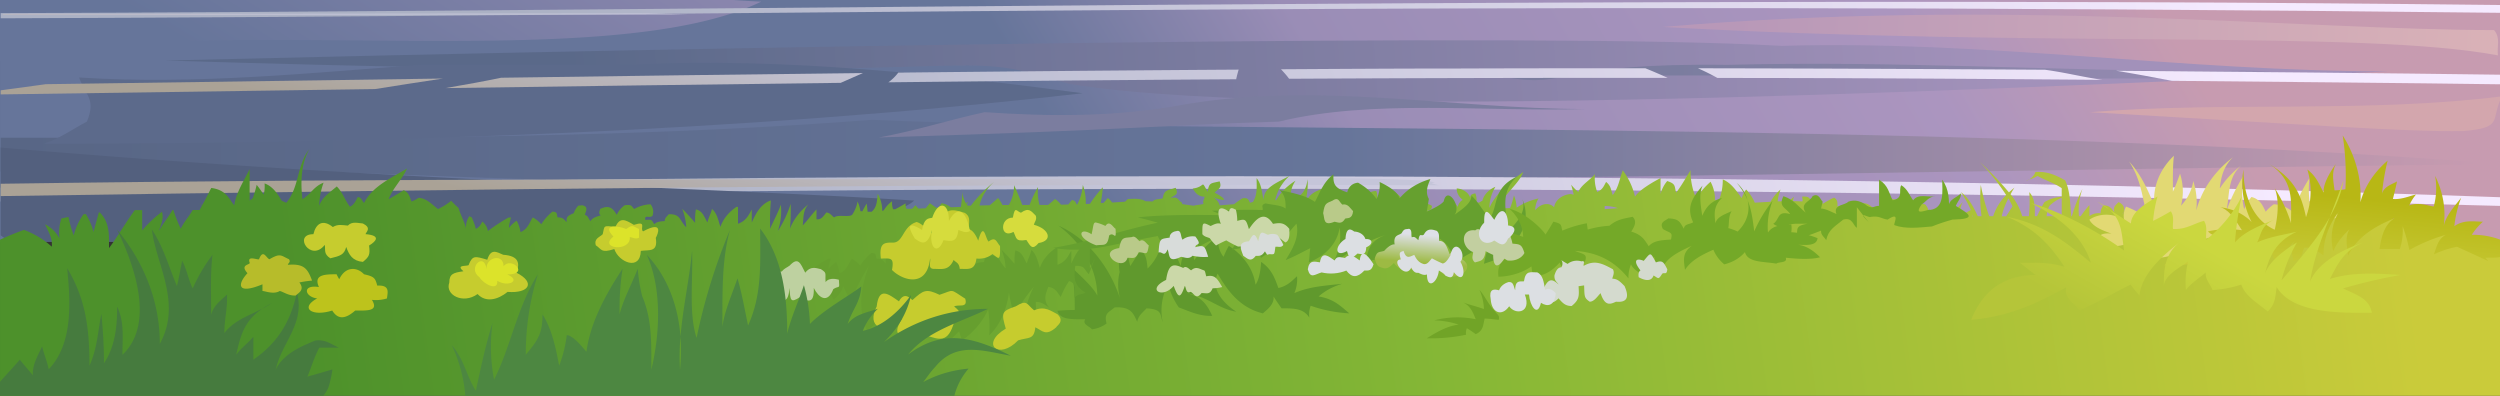 <svg xmlns="http://www.w3.org/2000/svg" width="1440" height="228" fill="none"><rect width="100%" height="100%" fill="#333333" stroke="none"/><g clip-path="url(#a)"><path fill="url(#b)" d="M893.481-5.266c-121.692 1.523-183.371-4.132-457.05-.517-73.24 0-145.423.388-218.054 3.77-55.658 0-109.939-1.188-165.277-1.885A495.254 495.254 0 0 1 .004-7.513v146.668H1441.1V-6.377c-78.27-2.97-154.39-1.91-231.12.594-73.21-10.922-150.36 4.777-224.942 0-24.306-3.95-66.258 5.681-91.557.517Z"/><path fill="url(#c)" d="M502.239 69.023c-117.265 8.986-234.466 10.329-353.014 10.329H.375v19.366c108.639-6.688 187.682 2.272 358.529 5.836 371.966 3.047 826.916-7.747 1084.476-9.942-334.07-26.105-757.531-17.481-941.141-25.59Z"/><path fill="url(#d)" d="M95.227 34.86c330.856-8.004 791.644-16.448 930.943-8.443 118.64-3.409 230.87 14.692 349.51 14.692-154.1 6.637-612.872 30.987-759.478 7.282-79.555-23.962-8.69 2.273-520.975-13.53Z"/><path fill="#5C6A8B" d="M45.524 44.621c66.537 4.338 134.036-2.71 196.468-7.281h121.851c85.648-4.88 185.598 6.403 259.734 16.37-196.724 22.543-408.873 29.076-598.35 29.076 9.363-3.047 16.994-8.702 24.819-12.73 5.323-12.911-.481-14.641-4.522-25.435Z"/><path fill="url(#e)" d="M.375-7.513v43.019C116.871 5.759 347.906 44.724 438.46.956c-13.756-.568-45.95-3.176-86.802-6.403-44.252.413-88.342 1.368-132.593 3.46-55.731 0-110.083-1.188-165.493-1.885A496.512 496.512 0 0 1 .375-7.513Z"/><path fill="url(#f)" d="M868.496 44.647c34.824 6.171 28.699-8.65 126.468-7.282 96.426-2.582 190.886 3.641 286.796 3.641 12.83-1.6 31.52 1.085 40.63 1.833-101.97 6.353-292.09-2.401-453.894 1.808Z"/><path fill="url(#g)" d="M1132.5 1.06C676.486.93 346.687 6.56.375 7.567v2.97C421.016 9.322 816.806.206 1443.34 7.411V2.919c-74.82-.86-146.56-1.412-215.22-1.653-32.48-.12-64.35-.189-95.62-.206Z"/><path fill="url(#h)" d="M.375 108.039v8.057c456.138-7.618 857.412-12.73 1442.965 2.582v-4.958C958.634 96.29 463.985 100.474.375 108.039Z"/><path fill="url(#i)" d="M.375 84.981v50.559a46.005 46.005 0 0 0 5.451 3.615h359.556c64.837-4.183 147.856-10.483 161.131-23.627-111.653-7.23-292.634-10.69-526.138-30.547Z"/><path fill="url(#j)" d="M957.832 15.52c198.298-16.887 370.238 1.808 478.748 1.808 3.94 4.544 1.5 9.709 2.24 14.563-78.27-14.77-264.19-4.235-480.988-16.371Z"/><path fill="#D3A6AD" d="M1441.1 55.518c-78.53 9.735-159.47 2.84-237.13 9.09 127.27 7.359 181.17 11.335 214.52 10.922 24.02-2.04 15.68-6.094 22.61-20.012Z"/><path fill="#7B7D9F" d="M567.172 64.608c37.742 2.582 73.752 2.71 110.66-3.641C756.361 46.3 836.719 62.8 912.683 62.8c-58.905 1.704-121.851-5.862-176.138 7.256-74.778 2.246-76.574 4.493-230.33 9.115 21.195-3.822 38.8-9.683 60.925-14.564h.032Z"/><path fill="url(#k)" d="M373.912 7.722c-126.276.155-248.319.284-372.318.31v.516c131.246-.026 260.728-.207 394.892-.207l-22.574-.62Z"/><path fill="url(#l)" d="M912.715 39.328c-24.028 0-47.768.043-71.218.129-33.798 0-70.834.232-103.638.439 1.443 1.575 3.207 3.46 4.65 5.474a35148.21 35148.21 0 0 1 218.048-.517 288.804 288.804 0 0 0-12.826-5.525h-35.016Z"/><path fill="url(#m)" d="M978.035 39.328a135.232 135.232 0 0 1 11.191 5.577c73.114 0 141.954.44 221.574 1.085-13.18-2.014-19.62-3.925-32.83-5.81-69.16-.465-135.8-.75-199.935-.852Z"/><path fill="url(#n)" d="M713.457 40.102c-66.857.44-131.983 1.033-196.051 1.73-1.55 2.069-3.462 3.947-5.676 5.578a43206.48 43206.48 0 0 1 200.316-1.756c.353-1.859.898-3.744 1.411-5.552Z"/><path fill="url(#o)" d="M1218.88 40.748c10.68 1.73 21.33 3.718 32.07 5.81 54.09.542 134.68 1.214 192.39 2.04v-5.526c-69.16-.981-160.33-1.73-224.46-2.324Z"/><path fill="url(#p)" d="M497.077 42.065c-70.257.8-139.519 1.73-208.429 2.711-9.876 2.066-21.003 4.08-32.066 5.965 75.355-1.084 151.031-2.117 227.668-3.021 4.233-1.91 8.562-3.77 12.827-5.655Z"/><path fill="url(#q)" d="M255.107 45.24c-75.58 1.085-151.576 2.196-228.726 3.254-8.915 1.162-17.22 2.35-26.006 3.538v2.35c72.982-1.007 144.297-2.04 215.644-3.073 13.05-2.092 26.23-4.132 39.088-6.068Z"/><path fill="url(#r)" d="M671.483 103.082c-226.193.361-446.967-.516-671.108 2.763v7.101c278.397-4.08 536.528-7.333 828.392-6.223-10.389-2.582 3.88-.284-6.413-2.582-52.396-2.841-104.696-1.343-150.871-1.059Z"/><path fill="url(#s)" d="M178.243 85.807c-7.456 9.528-5.568 21.535-13.312 30.986l-2.656-1.136c-2.272-4.028-5.472-8.547-9.888-9.993.2 2.169.028 4.35-.512 6.481a57.797 57.797 0 0 0-4.031-5.681 61.482 61.482 0 0 1-2.272 7.747c-.576.465-1.184.904-1.792 1.317V97.427c-3.2 6.636-7.776 13.479-8.864 20.864-3.2-4.132-4.8-8.883-13.216-10.045-1.76 3.28-3.2 6.481-5.28 9.993a45.73 45.73 0 0 0-2.56-1.342 19.57 19.57 0 0 1 2.496 1.471c-.48.878-.864 1.653-1.408 2.583h-3.968c-1.984 3.615-4.64 6.274-6.88 10.767a94.362 94.362 0 0 1-4.256-10.767h-.48c-2.368 4.105-5.664 8.056-7.936 12.291 1.248-3.667 3.008-7.205 1.888-11.259-4.311 3.221-8.145 6.835-11.424 10.768v-11.697h-4.256c-5.248 7.101-9.6 14.873-14.848 21.845 0-7.282.576-14.563-5.28-20.502H56.9c-.928 3.744-2.048 7.41-3.008 11.206-.944-3.579-2.438-7.049-4.448-10.328l-1.376.18c-2.657 3.77-4.547 7.858-5.6 12.111a72.827 72.827 0 0 1-3.04-10.587l-4.064.852a25.861 25.861 0 0 0-1.088 11.62c-1.635-3.373-4.518-6.258-8.256-8.263 1.504 3.976 4.352 7.54 3.808 12.911-4.462-4.073-9.906-7.368-16-9.684a154.78 154.78 0 0 0-13.824 5.681v90.17H1440v-86.451c-13.38-5.991-27.49-11.31-42.82-11.749-18.56 0-33.53-13.428-51.84-10.329-10.52.852-24.38 13.35-36.06 13.995-9.92-1.239-20.8 2.867-29.28-3.641-4.9-.387-32.29-3.744-42.82-5.551H1232c.28-.427.49-.877.64-1.343-3.42-2.143-7.71-3.822-9.34-1.42-.2.594-.42 1.162-.64 1.73.05-.608.27-1.198.64-1.73a3.8 3.8 0 0 0-.33-3.116c-.55-.977-1.51-1.765-2.71-2.229-1.83 1.988-3.2 2.582-2.37 5.784-.87-1.007-2.47-4.261-6.4-3.848-1.02 1.355-1.56 2.909-1.57 4.493a9.239 9.239 0 0 0-3.43.194c-1.11.278-2.13.759-2.97 1.407v-6.352a56.294 56.294 0 0 0-5.02 6.43h-1.03c-.51-5.333.18-10.697 2.05-15.829a92.993 92.993 0 0 0-6.11 15.829h-.35c-.74-6.791-.45-14.021-3.52-20.658-4.45-2.401-9.6-5.345-17.12-4.803-.58 1.674-1.8 3.157-3.49 4.235 1.7-.408 3.29-1.084 4.67-1.988 4.45 2.582 9.98 4.235 13.95 7.075v4.932c-3.61.254-7.06 1.328-9.95 3.099a78.334 78.334 0 0 0-4.26 8.108h-1.28c0-5.165.23-10.045-3.2-13.892.35 4.629.27 9.273-.25 13.892h-3.81c-1.34-4.494-3.61-8.772-6.72-12.653.7-1.265 1.44-2.582 2.24-3.822-1.06.878-2.11 1.808-3.2 2.738a183.366 183.366 0 0 0-16.8-17.534c5.78 5.976 10.88 12.363 15.23 19.083-3.5 3.608-6.05 7.755-7.49 12.188h-2.27a116.83 116.83 0 0 1-4.86-18.076 80.381 80.381 0 0 0 .45 18.076h-2.18c-2.37-5.165-5.12-10.536-9.79-13.892a55.05 55.05 0 0 1 5.79 10.328c-2.05 1.137-4.13 2.247-6.18 3.409-.4-2.742.15-5.521 1.57-8.031a53.862 53.862 0 0 0-6.4 8.108h-.51a77.813 77.813 0 0 1-2.14-6.3c.11 1.651.11 3.306 0 4.958a60.69 60.69 0 0 0-10.76.645 6.326 6.326 0 0 0-.19-3.228c-.34-1.053-.95-2.038-1.79-2.892-3.2-.258-4.45-.826-7.2 1.291l-7.2-.49c-1.82-2.944-1.6-4.08-5.98-3.538-2.34.827-5 2.221-1.57 6.43-1.08-.89-2.42-1.538-3.9-1.882a10.986 10.986 0 0 0-4.55-.081c-2.88-2.324-4.7-3.589-9.15 0-1.53-.902-3.35-1.42-5.24-1.489-1.89-.069-3.76.315-5.39 1.102h-.16c-.22-2.066.39-3.538-1.98-5.164-2.2.961-4.28 2.094-6.21 3.382l-1.53-.232c-.52-1.382-1.58-2.594-3.01-3.46-.29.336-2.85 1.239-1.98 2.582-1.96-2.117-1.41-2.995-5.6-2.892-.2.93.48 1.885 0 2.789-1.8 0-3.59-.155-5.41-.155.12-.869.3-1.731.54-2.582l-2.65 2.582-6.69.155c.23-2.325.79-4.62 1.66-6.843-2.39 2.069-4.33 4.453-5.73 7.049l-9.12.543c-1.15-2.73-2.83-5.293-4.99-7.592a22.987 22.987 0 0 0-2.56 4.932c-2.49-3.15-5.439-8.444-10.879-10.742.044 4.214-.745 8.407-2.336 12.42l-2.176-.49c.102-3.634-.76-7.244-2.528-10.587-2.98 2.617-5.529 5.533-7.584 8.676h-1.088c-1.968-4.947-2.93-10.118-2.848-15.312-2.336 3.666-5.216 9.011-8.32 12.911-1.088-3.822 0-4.984-5.12-6.688-1.914 2.29-3.221 4.874-3.84 7.591v-9.296c-2.784 1.446-12.288 6.585-14.72 10.716-1.212-5.357-3.596-10.498-7.04-15.183-1.824 4.7-2.304 9.735-5.76 14.28-1.088-2.789-.832-5.165-3.84-7.592-1.376 2.376-1.792 4.235-5.12 5.81-1.239-3.346-1.673-6.851-1.28-10.329-2.752 3.46-8.032 6.223-9.6 10.329a32.513 32.513 0 0 1-4.16-4.235 77.625 77.625 0 0 1 1.504 5.784 17.501 17.501 0 0 0-1.792-.387c-2.422.206-4.686 1.073-6.414 2.458-1.728 1.386-2.818 3.206-3.09 5.159-3.2-3.279-8.031-1.833-10.848 1.653-.055-2.325.581-4.628 1.856-6.714-4.607 1.029-8.893 2.833-12.575 5.294a22.108 22.108 0 0 0-1.568-7.075 50.697 50.697 0 0 1-2.208 7.333 38.634 38.634 0 0 1-6.912-.258c3.552-7.876 12.128-13.841 14.464-20.503-7.617 5.371-16.288 12.911-19.488 20.658.02-4.211 1.201-8.365 3.456-12.162-1.928.809-3.605 1.958-4.907 3.361-1.302 1.404-2.195 3.026-2.613 4.747-1.088.232-1.728 1.523-3.456.774a9.163 9.163 0 0 0-.608-5.164c-.64.336-3.2.284-2.848 2.789-.415-1.477-1.396-2.81-2.803-3.811-1.408-1.002-3.17-1.62-5.037-1.767a7.306 7.306 0 0 0 .856 3.59c.596 1.135 1.482 2.155 2.6 2.995a6.312 6.312 0 0 0-1.94 1.786 4.972 4.972 0 0 0-.876 2.268c-1.312-1.575-1.28-2.582-3.776-2.582-3.488 1.265-3.552 2.014-4.704 5.319a31 31 0 0 0-9.6-.258c2.112-.749 2.912-.491 3.2-3.021-1.464-.993-3.255-1.62-5.153-1.803-1.899-.184-3.823.084-5.535.77.69-1.883.908-3.858.64-5.81-2.976 1.058-5.792 1.343-6.4 4.803-.525-1.594-1.509-3.065-2.871-4.295-1.363-1.229-3.065-2.182-4.969-2.781a15.97 15.97 0 0 0-1.28 5.81c-2.944-.206-4.768-.619-7.2 1.524.685-1.044 1.093-2.192 1.198-3.37a7 7 0 0 0-.59-3.473c-1.637.053-3.219.489-4.554 1.255-1.335.765-2.366 1.828-2.966 3.057a6.524 6.524 0 0 0-.488-3.876c-.559-1.24-1.491-2.348-2.712-3.225-.448.646-2.976 3.822-2.208 6.094-4.928-1.601-9.056-3.847-10.112.181-3.2-2.143-6.4-3.099-9.92-.129 1.441-2.79 4.19-5.008 7.648-6.171-6.016 1.471-11.232 3.021-13.76 6.765h-1.216a37.919 37.919 0 0 0 .768-10.742c-.512 3.951-1.76 9.735-8.896 11.387h-.896c-.302-3.661.698-7.316 2.88-10.535-4.791 2.945-8.614 6.793-11.136 11.207h-.576c1.099-5.206 3.955-10.067 8.256-14.047-6.4 3.821-15.104 6.378-14.944 13.918-1.024-4.132-1.056-8.857-4.032-12.524 0 4.932.576 9.373-2.112 13.686l-1.696.49c-.768-1.394-.896-3.124-4.288-2.582a51.66 51.66 0 0 0-4.896 3.409l-8.288.671c-.493-1.79-1.722-3.392-3.488-4.545 6.976 2.582 8.672 1.575.576-2.788 2.144-2.299 4.352-2.583 2.88-6.482-5.088 1.214-6.08.517-6.912 6.017-4.096-7.437-.832-2.918-8.608-1.859.928 1.007 2.336 4.725 6.88 4.647 0 1.085-1.44 2.815-.576 4.184-2.112.516-3.968.542-5.792 1.032l-6.4-.903a1.557 1.557 0 0 1-.416-1.059c-1.92-.697-2.016-3.847-6.4-2.324 2.048-2.195 4.992-1.498 2.88-6.042-4.576 1.704-6.4.671-7.456 6.042-2.432.775-4.288.207-5.792 1.833l-4.032-.129c-2.464-1.368-4.992-1.626-10.304-1.239l-1.504 1.498-7.488.49a9.71 9.71 0 0 0-2.496-2.582c-.736.955-1.6 1.859-2.432 2.815h-1.664a65.485 65.485 0 0 0 1.216-8.986 68.93 68.93 0 0 0-7.36 9.45l-2.432.155a30.248 30.248 0 0 0-1.696-11c-.271 3.872-1.353 7.678-3.2 11.258h-.352c-.48-.8-.512-2.117-2.688-2.582-.8.904-1.44 1.808-2.144 2.582l-4.192.13a14.793 14.793 0 0 0-3.424-3.28 102.532 102.532 0 0 1-4 3.409h-4.96a27.941 27.941 0 0 1-.832-10.329 69.701 69.701 0 0 0-4.896 10.329h-4.224c-1.408-3.796-2.912-7.54-4.704-11.362.063 3.938-.964 7.837-3.008 11.413h-3.68a23.977 23.977 0 0 0-2.496-4.028c-1.056.878-2.848 2.582-4.832 4.157l-5.888.155c1.149-5.081 4.068-9.792 8.416-13.582-5.126 4.117-9.627 8.711-13.408 13.686h-1.824c-.224-.439-.448-.904-.704-1.369v.465c-1.467-2.361-2.275-4.952-2.368-7.592 0 3.331-.448 6.12-.8 9.193l-5.856.232c-1.414-1.18-3.228-1.998-5.216-2.35a8.091 8.091 0 0 0-1.728 2.583h-1.472l-3.648-2.583c-.704.904-1.568 1.86-2.368 2.918l-4.192.181c-.575-.62-1.152-1.239-1.728-1.937-.704.749-1.28 1.446-1.952 2.066h-3.2a6.11 6.11 0 0 1-.512-3.15c-1.92 1.162-3.967 2.35-6.015 3.408h-1.185a10.166 10.166 0 0 1-.575-4.622c-2.001 1.442-3.613 3.2-4.736 5.165-.293.169-.617.3-.96.387.03-3.39-.843-6.745-2.56-9.838-.48 3.796-.384 7.746-3.552 10.329h-2.304c-.192-1.55-.256-3.125-.544-4.7a64.226 64.226 0 0 0-2.464 4.441h-1.12a22.432 22.432 0 0 0-1.664-5.655c-.443 2.59-1.439 5.097-2.944 7.411-1.248 2.04-8.32-.155-10.56 1.782-1.216-.775-2.176-2.582-4.416-2.866-1.6 1.73-2.688 4.338-5.728 3.925v-5.681c-3.2 3.434-4.704 5.784-7.936 9.244.576-4.777 0-8.263 3.2-12.11-4.843 3.885-8.464 8.648-10.56 13.892.449-4.734.588-9.483.416-14.228-1.722 5.462-4.213 10.747-7.424 15.751 1.707-4.97 2.303-10.147 1.76-15.286-1.504 4.467-4.128 9.063-6.144 13.866-.199-5.39-.06-10.785.416-16.164h-.48c-5.632 2.272-8.256 7.514-10.528 12.601v-7.489c-1.792 3.176-3.2 6.559-7.936 8.186v-9.709h-.896c-4.461 2.991-7.687 7.008-9.248 11.516-1.12-3.382-1.824-7.746-4.832-10.328-.736 2.866-1.952 4.932-2.656 7.746-1.76-2.866-2.656-6.636-6.624-7.488a35.342 35.342 0 0 0-.416 7.746c-2.464-2.814-4.832-5.525-7.488-8.108a32.243 32.243 0 0 1 2.336 10.691c-4.064-4.235-3.2-7.747-10.112-7.54-.512.955-2.368 1.936-2.24 3.925-.832.129-4.448 0-5.984 1.807-1.696-1.859-.576-3.021-5.216-2.427 0-.594-.352-1.265.384-1.808 1.248-.206 2.72.465 3.712-.594a6.5 6.5 0 0 0 .348-3.417c-.194-1.147-.695-2.245-1.468-3.219-3.376.15-6.623 1.092-9.344 2.711-1.92-1.549-1.024-2.814-5.6-2.117-2.012 1.501-3.549 3.369-4.48 5.448-2.304-3.692-4.256-5.939-9.6-3.331 0 .569-1.28 2.738.384 3.616-2.464.877-4.32 1.136-5.984 3.331-1.184-1.266-1.056-2.867-3.2-3.616.928-2.762 1.952-4.699-1.504-5.474l-2.24.207c-1.219 1.293-2.111 2.767-2.624 4.338-3.2 1.42-4.448 1.859-4.096 5.164-1.472-1.368-2.048-2.866-5.248-2.711-.704-2.092.224-3.124-2.976-3.331-2.579 2.142-4.737 4.589-6.4 7.256-1.329-1.525-2.974-2.853-4.864-3.925-2.08 3.021-2.88 6.791-7.104 8.444a19.371 19.371 0 0 0-2.208-6.559c-1.795 1.184-3.313 2.618-4.48 4.235a22.578 22.578 0 0 1 1.28-6.043h-1.536a108.64 108.64 0 0 0-11.84 7.747c-.28-2.054-1.407-3.973-3.2-5.448-.96 1.549-1.216 2.969-3.744 4.234a32.768 32.768 0 0 0-2.432-6.687l-1.312-.62c-1.414 2.112-2.078 4.497-1.92 6.894-.992-3.976-3.2-7.746-4.32-11.671a49.606 49.606 0 0 1-4.224-4.106c-2.259 1.845-4.809 3.442-7.584 4.751-3.456-2.582-6.4-6.119-11.168-6.481a17.93 17.93 0 0 1-4.064 2.143c-.928-1.911-1.28-5.164-4.544-6.481-2.88 1.833-5.088 3.047-8.64 5.164 2.112-6.016 7.424-10.948 10.656-17.74-9.312 5.604-20.096 10.329-24.832 19.909-1.152-1.11-1.376-3.124-3.552-3.46-1.312 2.014-1.728 4.106-4.576 5.629-2.912-3.744-4.16-8.314-7.584-11.697-3.904 3.331-8.768 6.533-10.144 11.258a43.31 43.31 0 0 1 2.528-13.427c-5.6 2.143-7.104 6.326-12.16 9.528-1.152-9.657-.896-20.218 4.032-28.998v.052Zm378.367 31.761 1.024-.646c-.64-.774-.832-.284-1.024.646Zm564.86.749a21.83 21.83 0 0 0-1.25-6.301c.2 2.125.62 4.232 1.25 6.301Zm47.46-14.925-2.08.594a5.714 5.714 0 0 0 2.08-.594Zm18.62 10.483v10.665h-8.73c.18-2.004.71-3.977 1.56-5.862 1.97-1.976 4.4-3.61 7.17-4.803Zm-30.65.414c.83 1.497 1.63 2.995 2.3 4.544a343.242 343.242 0 0 1-3.68 5.784h-2.53a38.21 38.21 0 0 1 3.91-10.406v.078Zm-232.515 4.363c2.582.026 5.134.446 7.52 1.24-2.528.206-5.056.413-7.616.568v-1.808h.096ZM1136 123.533c0 .361.26.723.38 1.084h-.38c0-.361.19-.723.26-1.084h-.26Z"/><path fill="#60992D" d="M669.687 185.35c-1.536-7.387-.424-14.974 3.206-21.871 1.072 4.782 3.142 9.384 6.125 13.608 5.483 1.937 11.672 5.165 19.239 4.855-2.661-5.655-5.707-11.414-15.327-13.118 12.313 1.575 18.919 9.193 29.148 10.69-7.953-5.164-14.847-13.479-10.742-21.871 4.906 8.083 11.672 19.367 26.069 22.853 3.399-2.867 6.574-5.552 6.157-9.735 1.443 2.324 2.982 4.467 4.585 6.817 8.113 0 12.634.284 16.033 5.345a14.608 14.608 0 0 1 .77-6.817c7.046 2.49 14.576 3.975 22.254 4.39-4.938-4.158-8.979-8.341-17.669-9.735 3.724-3.299 8.407-5.801 13.628-7.282-10.293 1.085-19.079 1.627-27.608 5.345 1.305-3.122 1.828-6.422 1.539-9.709-2.918 2.582-5.355 5.552-10.742 6.791-1.892-5.164-3.72-10.896-9.973-15.054 0 .852-.449 9.425-3.206 13.118-.61-4.358-2.28-8.575-4.916-12.412-2.635-3.837-6.184-7.218-10.444-9.95a48.614 48.614 0 0 0-3.046 6.326c-1.472-1.858-2.438-3.946-2.836-6.127a12.699 12.699 0 0 1 .527-6.525c-5.766 4.23-10.687 9.151-14.59 14.589a44.747 44.747 0 0 1-.77-12.136c-2.853 4.958-6.798 9.864-6.894 15.493-2.501-4.726-3.206-10.69-11.511-12.162-1.065 4.99-3.704 9.676-7.664 13.608-.513-3.744-.353-7.359-3.848-10.69-1.603 2.272-4.297 6.326-6.125 9.244a41.243 41.243 0 0 1-1.539-15.493c-4.203 5.701-5.834 12.396-4.617 18.953-1.338 5.638-1.075 11.446.769 16.991-4.521-15.493-16.193-34.911-36.042-43.742 6.936 5.155 12.501 11.39 16.359 18.327 3.858 6.937 5.929 14.432 6.087 22.032-3.206-6.3-13.243-14.357-16.866-18.488 3.815 8.598 3.848 17.558 3.848 26.751a91.633 91.633 0 0 0-9.973.465c1.571 5.164 7.76 4.88 16.033 4.88-1.956 3.021 2.661 4.054 3.848 5.81 3.16-.441 6.092-1.617 8.433-3.383-1.571-5.835 1.058-6.248 4.618-9.244 9.62-.645 10.902 3.77 13.019 8.263.705-3.666 3.014-5.164 5.387-7.746 8.85.645 7.663 2.866 9.203 7.746h.064Z"/><path fill="#66A02F" d="M823.027 114.624c-2.212-4.132-.705-7.747.898-11.517-7.249 2.057-13.472 5.953-17.732 11.104-1.347-3.951-6.766-7.101-11.544-9.399.369 3.336-.235 6.696-1.764 9.812-2.636-3.732-6.273-6.943-10.646-9.399-5.291.49-6.124 5.164-6.22 5.551-8.113-2.582-7.985-5.525-7.985-10.328-5.996 4.519-8.048 11.258-10.646 15.829-5.419-3.77-12.826-5.165-20.394-6.843 3.495 3.176 3.528 6.92 3.528 10.664-2.983-2.066-7.664-1.988-11.512-2.969-3.207.981-1.187 2.582-1.764 3.847-9.62-.31-20.233 0-29.276.413a61.452 61.452 0 0 0 7.087 2.582c-15.745-.309-37.582-.284-49.671 1.292 4.49 1.007 8.017 2.091 11.512 2.995-20.971 4.39-39.249 11.129-60.316 14.512 17.123 2.995 30.751-1.033 45.245-3.848 5.099-1.162 9.812-1.962 15.071-2.969 1.161 2.826 2.967 5.453 5.323 7.746 5.836-.155 12.57-3.795 17.765-5.551v4.286c13.596-7.746 21.676-9.864 42.551-11.542-13.339 1.678-19.496 7.127-23.055 12.911 4.621-.598 9.106-1.747 13.307-3.409 1.186 2.866 2.405 5.345 3.559 8.108 9.299-5.836 15.809-14.667 20.394-19.65 1.892 7.566-2.244 14.563-6.22 20.941 5.355-2.117 9.78-4.699 14.205-6.842-.481 2.762-.353 5.37-.898 8.133 4.879-1.811 9.085-4.617 12.201-8.141 3.116-3.524 5.034-7.643 5.563-11.948 1.171 7.317-.38 14.748-4.457 21.355 10.101-7.463 20.426-14.331 35.497-18.36-14.429 3.357-14.558 10.329-16.033 17.094 5.377-1.818 11.063-2.976 16.867-3.434 4.101.544 7.847 2.202 10.614 4.7 2.469-4.39.449-7.953-1.764-11.517 7.375 2.118 10.389 6.301 13.307 9.812 4.201-4.26 3.56-8.676 3.56-13.246 6.413 4.338 6.734 8.831 9.62 13.685 4.906-4.286 13.564-7.746 19.528-11.103a52.346 52.346 0 0 0-3.559 11.956c9.459-3.099 15.487-5.939 25.652-8.134-3.719-1.808-7.664-.259-11.511-.414 9.363-8.908 12.217-18.385 7.984-28.636 2.341 7.359-2.726 12.679-7.984 18.385-1.251-10.716-5.452-22.981 5.322-31.632-14.686 6.714-10.998 16.372-16.032 24.376-4.329-4.57-6.157-8.934-10.646-13.246 0 4.518-5.259 7.746-9.78 11.103 4.232-4.777-4.265-17.068-6.189-7.746-2.245 2.762-8.273 4.957-9.78 5.99l1.218-7.359Z"/><path fill="#669F2F" d="M628.098 139.207h-.481c-5.644 2.272-8.273 7.514-10.55 12.601v-7.489c-1.796 3.176-3.206 6.559-7.952 8.186v-9.709h-.866c-4.49 2.982-7.736 7.002-9.299 11.516-1.122-3.382-1.828-7.746-4.842-10.328-.705 2.866-1.924 4.932-2.662 7.746-1.763-2.866-2.629-6.636-6.637-7.488a35.281 35.281 0 0 0-.417 7.746c-2.469-2.814-4.842-5.526-7.503-8.108a32.15 32.15 0 0 1 2.34 10.691c-4.072-4.235-3.206-7.747-10.1-7.54-.546.955-2.405 1.936-2.245 3.924-.866.13-4.489 0-5.996 1.808-1.732-1.859-.61-3.021-5.259-2.427 0-.594-.353-1.265.385-1.808 1.25-.206 2.725.465 3.751-.594a6.554 6.554 0 0 0 .336-3.416c-.194-1.145-.691-2.243-1.458-3.22-3.365.115-6.617 1.012-9.363 2.582-1.956-1.549-1.058-2.814-5.644-2.117-2.081 1.59-3.644 3.567-4.553 5.758-2.277-3.692-4.233-5.939-9.62-3.331 0 .568-1.283 2.737.385 3.615-2.437.878-4.329 1.136-5.997 3.331-1.186-1.265-1.058-2.866-3.206-3.615.93-2.763 1.956-4.699-1.507-5.474l-2.245.207c-1.222 1.292-2.115 2.767-2.629 4.338-3.207 1.42-4.425 1.859-4.105 5.164-1.475-1.369-2.052-2.866-5.259-2.711-.705-2.092.225-3.125-2.982-3.331-2.584 2.141-4.746 4.588-6.413 7.256-1.319-1.525-2.958-2.853-4.842-3.925-2.116 3.021-2.918 6.791-7.151 8.443a19.052 19.052 0 0 0-1.859-6.636c-1.8 1.184-3.32 2.618-4.49 4.235a23.947 23.947 0 0 1 1.411-6.12h-1.507a102.372 102.372 0 0 0-11.896 7.747c0-.413-.289-.827-.417-1.214.256 3.667.256 7.488.609 10.329 2.854-2.97 5.515-6.895 7.76-9.632 1.461 5.694 3.878 11.202 7.183 16.371 2.652-2.126 4.508-4.811 5.355-7.746 1.635 3.253 2.822 6.12 4.201 8.65 3.206-6.998 6.669-14.124 10.742-20.657-4.746 12.394-6.67 25.357-1.187 37.519 6.413-4.467 10.967-10.82 16.033-16.371-.417 3.847-1.026 8.289-1.796 12.033a54.268 54.268 0 0 0 5.355-7.205 27.807 27.807 0 0 1 1.796 7.747c4.586-.31 7.343-4.596 10.165-7.23.321 2.582 1.7 4.984 2.373 7.746a26.655 26.655 0 0 0 3.014 6.74 96.44 96.44 0 0 1 7.375-11.026c1.683-4.113 5.234-7.563 9.941-9.657-3.871 2.819-7.218 6.071-9.941 9.657-1.761 5.149-2.444 10.499-2.02 15.829 5.099-1.188 7.728-5.165 10.774-7.747a35.242 35.242 0 0 0 1.764 5.165c6.741-4.838 11.877-10.953 14.943-17.792.732 4.944.936 9.928.609 14.9 7.343-6.792 10.55-17.663 11.351-24.505.674 4.596 2.02 9.244 2.982 13.453 3.042-5.917 6.846-11.56 11.352-16.836-4.053 7.749-5.894 16.132-5.387 24.531 4.457-.672 5.996-2.892 8.946-4.313-1.775-3.682-2.583-7.621-2.373-11.568 3.656 0 5.355 1.937 7.76 3.383-3.944-4.416-1.924-8.444-.609-12.033 4.265.594 5.291 3.512 7.183 5.784a46.745 46.745 0 0 1 4.778-9.141c4.457 1.472 2.982 5.165 2.982 9.606 1.795-1.988 4.329-1.885 6.573-2.866-7.279-4.39-6.734-9.245-5.964-15.493 5.644 0 4.489 1.316 7.76 4.828a112.827 112.827 0 0 0 3.463-9.089c-.962 2.014-1.956 4.002-2.822 6.068 0-5.397-.224-10.845.417-16.164l-.096.439Z"/><path fill="#C6CC2E" d="M563.326 139.129c3.399-12.679 4.233-1.42 6.124 0 4.137-3.124 4.394.181 6.574 2.582.192 9.451-.77 7.024-4.393 4.622-1.173.984-2.618 1.731-4.217 2.18a13.186 13.186 0 0 1-4.986.402c-.898 7.05-4.65 5.939-9.62 5.939-.352-3.692-2.437-3.692-3.495-5.164-2.886 6.456-6.798 5.164-11.832 5.164-3.207-.387-1.187-3.976-1.764-5.939-1.764 16.888-15.584 12.911-21.933 6.585 1.443-7.566-1.09-6.585-6.413-6.585-1.09-9.399 2.148-9.192 7.471-9.192 5.612-.517 5.195-9.451 13.147-11.852 3.399.981 6.67 5.009 9.62 7.23a31.91 31.91 0 0 0 5.259-3.925c-.225-12.911 6.862-10.329 12.826-8.573 3.431 2.169 2.501 4.803 2.213 9.218 1.956.723 3.816 2.453 5.707 7.23l-.288.078Z"/><path fill="#D6DC3D" d="M526.802 137.167c-6.669-10.949.93-6.895 4.297-4.7 1.123-6.61 3.431-6.662 5.868-7.023 3.207-9.735 9.62-9.554 9.62 1.756 5.387-9.761 10.101-5.165 12.089 5.861-2.469 1.498-4.553 0-6.638-.594-.833 7.385-4.104 6.533-8.593 5.862-3.463 9.167-8.626 4.183-6.606-5.862-2.79 10.613-7.054 7.024-10.165 4.7h.128Z"/><path fill="#C6CC2E" d="M541.135 169.806c8.882-2.892 5.547-3.693 14.846 2.246 1.668 5.836-4.136 2.944-6.413 4.519 7.503 5.552 0 6.869 0 9.038-3.591 12.188-8.305 10.07-16.29 7.54-13.403 3.486-21.035.929-13.467-9.787-11.255 10.019-20.907 4.803-14.847-6.791 1.315-11.542 6.574-7.385 12.827-2.995 3.431-6.404 7.311-.723 7.792-.749 6.413-5.862 7.92-6.636 15.584-3.021h-.032Z"/><path fill="#74A928" d="M1023.28 151.756c1.7-1.059 6.41-.258 5.32-3.305 3.21.309 13.76 1.471 19.75-.284-4.13-4.08-8.85-7.747-16.96-7.489 7.73.388 14.91 1.627 15.52-3.486-4.71-1.944-9.86-3.112-15.14-3.434.26-1.482.26-2.985 0-4.467-6.18.465-10.51.387-13.43 4.648-.52-6.193.39-12.41 2.69-18.334-4.33 5.542-7.88 11.458-10.58 17.637-1.38-10.329-2.15-18.644-10.1-27.914 4.28 3.835 6.69 8.788 6.79 13.944.09 5.155-2.14 10.164-6.28 14.099a28.838 28.838 0 0 0-5.352-1.963c.577-3.279 0-6.636 1.892-9.786-3.367 1.652-8.562 3.15-9.299 7.049-.738-5.603-1.122-10.019 3.816-14.693-6.221 1.911-9.075 4.932-11.416 10.329-.577-4.338-2.309-12.446.257-17.481-6.221 7.23-9.46 12.627-5.516 21.2-1.731 1.213-5.226.852-5.258 3.744-2.213-3.125-2.213-5.862-9.107-5.965-1.411 1.343-5.323 2.014-3.014 6.12 4.297 2.582 5.74 1.523 4.617 6.042-5.996.439-10.004.671-12.826 3.847-2.309-3.537-3.912-6.662-10.037-8.392.706-1.472 4.073-5.474.77-8.547-5.548 1.162-8.915 1.472-13.372 5.165a57.225 57.225 0 0 0-12.506 2.194l-.481-3.64a67.695 67.695 0 0 0-14.141 4.26c-.897-3.279 0-3.976-5.162-5.164-1.539 2.737-2.918 4.906-4.714 7.746 2.213 1.033-8.882-12.291-20.554-15.157 4.942 4.457 7.74 10.191 7.888 16.164-2.918-1.007-5.387-1.885-8.658-2.737-5.483-.8-7.664 1.162-10.582 2.195 2.309 3.615 9.877 3.925 12.057 4.287-6.413 1.446-5.836 3.434-6.798 6.61a64.004 64.004 0 0 0 16.033.594c-13.115-1.472-17.315 4.261-16.289 12.007 6.994-.176 13.703-2.271 19.015-5.939.321 2.582.705 5.319.737 5.681 7.087 0 11.801-3.77 15.584-7.953.546 3.124 4.137 3.718 6.414 5.164 1.09-2.117 5.868-4.493 8.176-5.81 1.315-4.26-.609-3.951-5.9-6.016 15.007.852 24.274 7.565 30.848 15.854a20.918 20.918 0 0 1 1.475-8.159c1.058 3.124 5.74 5.164 7.984 7.204-1.892-4.932 1.668-7.747 5.516-11.465-.257 3.047 2.372 5.397 4.264 8.082 1.379-7.256 10.101-11.155 17.252-14.486-5.708 4.183-4.618 8.47-3.912 13.892 3.463-5.5 9.62-8.624 16.353-11.619 1.273 3.156 3.41 6.041 6.253 8.443 4.867-1.186 9.083-3.684 11.933-7.075 1.53 6.094 10.39 5.345 18.15 6.662l.03-.103Z"/><path fill="#CBD8A8" d="M719.358 131.951c-1.7-5.784-1.956-6.017-6.702-4.726a26.43 26.43 0 0 0-.801-6.507c-.578.155-3.207-2.582-3.945 1.162-9.94-6.817-4.713 7.101-4.713 7.101-2.02-1.084-5.131.956-5.9 1.188-4.81-2.427-4.746-2.221-4.746 4.726 1.315 1.652 2.918 1.6 4.329 2.375a25.995 25.995 0 0 0 3.559 4.132 58.973 58.973 0 0 1 5.9-2.944 63.084 63.084 0 0 0 6.702 3.538 16.45 16.45 0 0 0 5.605-.878c1.769-.61 3.357-1.517 4.656-2.66 1.539 4.106 2.982 3.538 6.413 3.538a44.938 44.938 0 0 0 6.702-5.32l3.944 2.97c3.207-1.136 2.084-6.791 2.341-7.747-3.207-4.08-5.804-3.512-9.459-2.969-4.971-7.747-9.62-3.254-13.789 2.969l-.096.052Z"/><path fill="url(#t)" d="M839.927 148.141c-1.571-2.35-2.694-4.725-4.938-1.653-1.571-4.363-2.565-7.746-6.029-7.746-.192-2.789.289-4.183-1.346-5.758-1.988-.568-5.323-2.092-7.408 2.065-1.507 1.524-2.404-1.626-3.206 3.28-1.315-.878-1.828-2.376-3.816-1.627-.545-1.601.417-4.416-1.667-4.932-1.572.465-2.63-.413-4.105 2.453-1.347 1.498-5.034.671-4.104 6.559-2.437-.31-5.644 3.279-5.997 3.718-3.206 1.007-4.168 0-5.483 4.493 1.283 4.261 1.956 4.545 4.65 5.345 2.693.801 4.232-.697 6.413-2.866 1.178 1.848 3.149 3.289 5.547 4.054a17.696 17.696 0 0 1 9.011.413c1.813.755 3.856 1.078 5.889.932 2.033-.146 3.972-.756 5.59-1.758 5.42 10.174 25.589-.413 10.999-6.972Z"/><path fill="#DCDFE3" d="M768.709 150.026c1.507-2.995 3.527-1.653 6.028-1.446 2.822-3.021 5.708-.491 8.466 1.446.93-8.805 6.413-.232 7.952 2.169-1.154 3.977-2.79 3.641-5.291 3.641-4.136 4.312-7.151 4.235-10.389 0-4.397 1.821-9.495 2.209-14.238 1.084-3.976 1.137-6.413 3.9-7.952-1.807.834-5.552 3.88-4.467 6.991-4.002 1.09-7.101 5.355-3.151 8.433-1.085Z"/><path fill="#DCDFE3" d="M774.994 137.709c.449-8.624 4.489-4.596 5.066-4.338 1.508.068 2.947.528 4.103 1.31 1.156.782 1.967 1.844 2.311 3.028 4.457-.284 4.617 3.021.481 4.725-.257 4.855-2.181 4.003-5.067 3.616-3.784 3.563-4.617 3.279-6.028-1.446-7.247 4.028-7.119-3.177-.962-6.895h.096Zm33.445 6.765c1.539 5.01 3.559 3.383 6.188 2.324 1.604 3.409 3.207 4.622 5.516 5.32 2.052.284 3.206-1.73 4.649-3.331a58.362 58.362 0 0 0 6.221 2.995c2.084-.413 3.367-3.099 4.425-4.648 2.117-11.103 9.909-1.059 5.74 3.641 3.559 5.836 1.571 12.911-3.752 5.991-.609 4.286-2.95 2.866-4.874 1.988-1.058-1.601-2.565-2.092-3.751-2.995-.738 7.152-6.863 11.31-6.863 2.324-1.988.723-3.559-.362-5.098-.982-2.405.491-3.752-2.582-3.976-2.995-3.207 7.256-11.961-4.648-5.997-4.648-1.346-4.545-.32-4.131 1.572-4.984Z"/><path fill="#D8DCDA" d="M716.214 147.392c2.565 1.73 4.232 3.718 7.086 0 2.694 0 3.528 0 5.291-2.582.161 0 1.379 2.866 2.117 1.601 3.687 0 3.206.8 3.912-4.235 1.571-.361 3.206.801 4.585-1.084-.843-2.065-2.03-4.028-3.527-5.836a6.924 6.924 0 0 0-2.662-.524c-.926 0-1.839.18-2.661.524-3.624-1.472-4.233-2.918-5.644 3.718-2.469-6.765-3.719-2.375-5.323 0-6.862.491-4.617 4.597-3.206 8.496l.032-.078Z"/><path fill="#CBD8A8" d="M681.52 154.338c1.796-1.678 3.784 1.136 4.585 1.369 2.886-2.582 4.81-.749 7.344 0 .865.258.897 2.298 1.378 3.46 5.099-1.162 6.414 1.498 9.171 6.171a21.072 21.072 0 0 1-5.515.698c-1.603 3.873-3.399 2.763-6.413 2.763-3.207 4.493-4.618-.491-6.413-.698-2.566 1.343-2.437-2.582-3.207-3.434-2.629 7.747-3.848 6.894-6.413 0-6.413 7.747-16.033 2.169-4.361-3.434 1.443-9.709 4.329-9.374 9.876-6.895h-.032Z"/><path fill="#B9CA89" d="M631.176 128.155c-1.572 0-1.251 1.885-2.437 6.791-6.862-4.596-9.62 1.807 2.661 6.352 4.393-.645 6.413 1.085 7.439-5.577 2.662-2.841 4.265 4.131 3.72-3.977-1.122-.31-3.399-5.345-5.836-1.601a25.437 25.437 0 0 0-5.547-1.988Zm21.58 8.159a1.18 1.18 0 0 0-.641.207c-4.618.697-6.093-.465-7.44 6.378-13.499 2.014 2.277 14.28 4.778 5.578 3.495 0 4.457 1.007 6.413-3.177 4.201 0 4.875 2.712 5.837-4.002-1.283-.594-2.886-4.209-5.323-2.376-.61-.335-2.149-2.711-3.624-2.608Z"/><path fill="#D8DCDA" d="M667.347 145.481c.513-8.443.93-7.746 6.413-8.624-.075-.88.267-1.751.957-2.436s1.678-1.134 2.763-1.257c3.206-1.11 2.373 3.151 3.687 4.907.941-.779 2.109-1.355 3.397-1.675a9.928 9.928 0 0 1 3.979-.159c4.393 5.836 0 3.589 0 6.146 5.515-1.601 5.483-.207 7.375 5.552a30.64 30.64 0 0 1-9.011-.62c-2.18 2.195-4.425.904-6.573.62-7.568 3.486-6.414-.388-7.792-4.313-2.02 4.958-2.886 1.007-5.323 1.834l.128.025Z"/><path fill="#B9CA89" d="M767.905 115.295c3.206-1.833 3.206.749 5.323 2.583 3.206-.904 4.81 2.582 6.156 3.692-.449 4.751-3.206 3.899-4.521 4.312-2.18 3.59-4.008 2.169-6.157 1.834-6.669 2.711-5.579-1.575-6.573-4.932.866-5.965 1.763-5.578 5.772-7.385v-.104Z"/><path fill="#D4DACE" d="M935.964 165.002c-2.405-2.401-4.168-4.518-7.247-4.441 0-1.162 1.54-3.176.321-5.448-6.028-3.305-10.518-5.578-16.835-1.989-.416-.826 1.283-3.253-1.314-2.582a8.995 8.995 0 0 0-4.238-.232c-1.41.262-2.691.855-3.683 1.704-6.958-3.796-1.186-2.117-3.623 1.988-2.854-.129-3.752 4.235-3.944 4.442-.385 3.382 1.796 4.235 2.309 5.448-4.874-4.803-6.702-1.988-9.62 4.467 2.501 6.791 6.124 7.308 9.62 3.46 2.469 2.867 4.008 4.442 7.567 4.442 4.361-3.564 4.361-5.552 3.976-11.388l3.207-.49c.224 6.507 0 7.152 3.207 9.399 2.469 0 4.329-2.84 6.252-4.932 2.534 7.747 5.58 6.455 8.915 4.932 6.702.645 7.599-2.918 4.938-8.909l.192.129Zm10.904-14.847c4.072-4.829 3.591-5.164 6.926 1.007 3.848-1.497 4.553 0 6.573 3.951-.32 3.641-1.827 1.523-2.95 2.582-2.308 3.667-2.116 2.582-4.97.981-1.731 5.165-8.273 1.111-8.561 1.007-.481-3.408.897-3.666.994-3.976-4.201-5.294-2.886-7.437 1.988-5.449v-.103Z"/><path fill="#DCDFE3" d="M858.652 172.388c-1.123-5.759 1.603-6.146 4.81-5.165.369-1.101 1.067-2.112 2.034-2.945.968-.832 2.174-1.462 3.513-1.832 2.854-.181 2.725 2.298 3.72 4.777 0-5.526 2.084-5.164 5.066-5.164.962-6.456 3.688-5.165 7.696-5.165 3.431 1.653 3.687 5.836 4.489 9.968 2.79-1.369 4.81.671 6.125 1.988-.545 7.333-4.714 8.082-8.498 5.577-2.02 8.599-6.413 1.653-6.894-4.777h-2.405c4.105 10.846-5.644 11.827-9.01 6.766-4.426 6.249-10.133 3.615-10.646-3.977v-.051Z"/><path fill="#BED1A0" d="M443.56 161.13c3.624-5.862 1.828-4.003 6.734-4.752 1.507-1.859 2.982-2.22 4.521-3.382 5.003-5.294 6.157-1.446 9.011 4.079 3.431-4.415 7.054-2.298 9.011-2.039 3.623 2.324 2.34 2.143 2.693 7.436 2.309-3.098 7.183-1.42 7.664-1.342.481 5.913.288 3.098-3.207 5.396-3.367 8.702-8.433 4.984-11.255-.671.417 10.329-4.297 7.127-8.113 5.397-5.194 3.253-5.419 2.065-5.868-5.397-.705 9.296-3.751 7.514-8.561 6.068-10.165 2.117-12.57-6.352-2.694-10.793h.064Z"/><path fill="#C2CFA0" d="M849.833 132.571c3.207-2.273 4.233 2.866 5.451 4.88 2.074.515 4.252.699 6.414.542.625-1.158 1.733-2.104 3.132-2.674a8.21 8.21 0 0 1 4.531-.45 18.932 18.932 0 0 1 1.796 5.448c4.169.439 5.323.155 6.894 5.423-.728 1.409-2 2.593-3.629 3.374-1.629.782-3.527 1.12-5.413.964-.866.155-1.7-.723-2.534-1.085-4.713 7.127-6.413 3.254-6.413-2.169a46.13 46.13 0 0 1-4.329-2.169c-.833 5.784-2.757 5.5-6.156 6.507-2.598-2.117-.866-4.699-1.091-5.965-6.99-2.582-7.567-13.737 1.443-12.497l-.096-.129Z"/><path fill="#DCDFE3" d="M854.901 128.232c-.256-11.129 3.496-4.467 5.804-1.626 4.073-8.651 7.953-5.165 7.953 3.253 6.958.723 2.212 6.12 0 7.592-2.405 5.422-4.81 2.969-7.953 1.084-6.798 4.7-12.634-3.46-5.804-10.328v.025Z"/><path fill="#D6DC3D" d="M583.397 125.443c1.283-7.255 2.117-3.615 4.682-2.917 4.553-3.202 5.772-1.033 8.562 1.755.705 2.35-.802 3.59-1.155 5.165 9.043 2.427 11.127 9.27 2.726 10.535-3.624 4.364-4.586 1.911-7.023-1.756-6.413 1.033-5.579-1.033-7.407-4.673-7.728 4.338-8.177-8.212-.385-8.212v.103Z"/><path fill="#C6CC2E" d="M579.359 189.379c-2.63-9.064-2.662-10.148 5.675-12.911 6.798-4.183 6.157-1.291 10.614 2.272 6.221-2.789 9.973.62 13.436 2.246 4.489 4.209-.641 6.766-.706 7.54-6.124 5.346-7.856 1.989-12.024 0-.77 7.411-3.912 5.604-9.909 7.515-11.223 11.697-22.061 2.091-7.086-6.766v.104Z"/><path fill="#4D8741" d="M437.849 131.615c0 19.392 1.315 37.726-6.958 55.853-1.924-8.935-3.495-18.256-6.092-27.139-2.886 8.65-7.472 18.488-8.69 27.939 0-19.134-.417-38.733 4.361-55.878-8.461 20.306-14.895 41.125-19.24 62.256-4.65-14.253-1.956-33.723-2.597-50.275-1.475 16.087-5.291 32.742-6.67 49.552.499 6.349.402 12.719-.289 19.057a130.506 130.506 0 0 1 .289-19.057c-1.315-17.068-7.119-34.214-19.432-47.151 8.786 19.315 7.664 45.292 2.629 66.208 0-14.667.546-28.843-5.226-42.271a90.964 90.964 0 0 1-2.598-15.958c-3.206 8.444-8.305 17.611-10.453 26.313a153.18 153.18 0 0 1 1.731-26.313c-9.619 14.641-18.534 30.78-20.842 47.874-.546-.542-7.568-9.683-11.32-9.58a73.61 73.61 0 0 1-4.361 17.559c-1.988-10.019-4.008-20.657-9.62-29.54 0 10.613-2.212 14.512-9.619 23.24-.054-15.605 2.283-31.155 6.958-46.299-11.961 18.798-15.744 42.193-25.236 60.656a101.374 101.374 0 0 1-.866-32.717c-4.168 13.376-6.734 25.822-9.619 39.095-5.388-8.238-6.414-17.508-13.917-26.339 4.477 9.502 7.126 19.498 7.856 29.644h281.603c1.335-5.74 4.142-11.193 8.241-16.01-9.36.81-18.327 3.472-26.101 7.747 2.372-2.996 4.04-5.733 6.958-8.78 12.025-14.718 27.224-9.27 43.481-6.404-21.324-10.638-38.992-15.802-59.161-.671 11.287-13.815 29.564-18.333 46.078-26.338-22.093 0-42.006 6.533-59.995 19.134 8.141-7.744 13.546-17.109 15.648-27.113-6.413 8.96-16.033 18.075-27.801 20.657 1.817-4.674 4.771-9.01 8.69-12.756-5.74 2.118-13.147 3.047-17.412 8.78 2.79-8.521 7.375-12.601 7.824-21.536-7.407 5.552-21.484 13.299-29.565 21.536a95.236 95.236 0 0 0-3.463-22.336c-2.886 8.805-7.503 18.798-9.62 27.913 0-17.92-1.571-42.761-15.68-60.629l.096.077Z"/><path fill="#C6CC2E" d="M180.523 134.868c1.507-6.3 5.516-8.676 11.191-4.105 2.95-1.808 5.58-1.059 8.658-.827 2.437-2.582 5.772-1.42 8.658-1.213 5.034 2.582 2.116 4.57 1.507 6.145 9.459.801 5.772 4.313 2.052 6.559.641 5.164.193 6.378-3.559 9.425-5.996-.542-7.953-4.028-9.62-8.599-1.122 4.545-3.527 5.165-9.139 6.533-3.976-2.582-2.693-4.648-3.206-7.746-8.049 10.329-18.534-6.146-6.606-6.146l.064-.026Z"/><path fill="#BDC31C" d="M183.698 165.338c-3.207-7.152 3.206-7.359 10.197-7.359.288.775 1.315 2.582 1.507 2.866 3.559-7.54 10.261-7.178 14.269-2.866 6.125 1.369 6.414 2.273 7.632 6.533 7.439-.413 5.996 3.848 5.579 7.385a21.368 21.368 0 0 1-8.657.826c4.072 6.663-2.63 6.146-9.62 6.146-6.413 5.681-10.357 4.622-13.243 0-11.736 3.718-18.887-1.472-8.658-6.972-7.279-.878-8.882-8.16.994-6.559Z"/><path fill="#C6CC2E" d="M269.985 152.479c2.244-5.526 3.655-4.932 10.678-2.866 2.052-6.507 5.098-4.7 9.17-2.867 9.3.62 9.62 5.165 7.632 10.329 11.159 5.629 7.343 12.059-5.098 11.052-5.644 4.57-12.538 6.326-17.284 1.239-8.401 6.094-18.887.439-16.289-6.558 0-5.165 2.469-5.733 8.144-6.559-4.809-4.106 2.213-2.582 3.207-3.693l-.16-.077Z"/><path fill="#467B3E" d="M67.468 132.286c9.638 20.012 22.168 53.942 3.052 72.095 0-9.373 1.221-19.056-3.052-27.733 0 11.259-1.06 22.853-7.582 32.562 0-9.554-.546-19.083-1.51-28.404-1.96 9.864-2.41 20.167-6.843 29.798 0-20.115-1.831-37.984-12.851-56.137 1.927 19.264 3.502 43.562-10.635 58.229-.9-4.519-2.634-8.444-3.79-13.169-2.089 4.596-5.848 10.741-5.302 16.629-1.702-2.014-5.269-6.146-7.55-8.986C7.807 211.43 3.727 215.665 0 219.9v8.366h185.987a19.973 19.973 0 0 0 3.213-5.164 62.019 62.019 0 0 0 2.281-10.329 624.847 624.847 0 0 1-14.426 4.157c2.217-5.164 3.856-11 6.844-16.655h11.373c-4.594-1.91-7.711-4.957-13.654-4.131-8.482 3.434-18.345 7.746-22.779 16.629 3.438-15.493 17.092-26.467 12.144-44.362-3.212 15.7-10.505 28.817-25.059 38.733v-13.169c-2.956 3.589-6.811 6.223-9.863 10.329 2.602-11.93 4.979-19.651 15.1-26.571-7.904 4.183-16.064 6.584-21.944 14.099 0-8.263 1.896-13.815 1.543-22.207-2.828 2.892-7.936 6.171-9.125 11.8 0-11.542-.546-23.575.771-34.652-4.642 6.122-8.466 12.622-11.405 19.392-2.538-5.165-3.213-10.484-6.072-15.932-.996 4.57-1.799 9.631-3.02 14.537-4.594-10.871-7.743-22.594-14.425-32.561 2.12 19.392 17.638 42.245 4.562 65.846.075-23.394-8.478-46.28-24.578-65.769ZM151 177.888a48.822 48.822 0 0 0 5.397-3.254 55.633 55.633 0 0 0-5.397 3.254Z"/><path fill="#B7BC2A" d="M149.193 149.329c2.405-6.223 4.137-.646 5.997 0 6.413-3.744 6.605-2.092 11.287 0 1.09 1.833-.417 1.962-.673 3.202 9.363-.775 11.383 2.221 13.948 9.089a59.232 59.232 0 0 0-7.311 1.085c3.528 4.544-1.122 6.249-1.988 7.488-4.008.362-7.086-2.04-9.299-2.582-3.527 2.169-8.433 0-9.972 0v-3.848c-15.039 6.249-14.366-.258-8.626-6.403-4.425-4.881 1.058-4.7 1.315-5.888-1.764-4.596 4.136-1.678 5.322-2.143Z"/><path fill="#C6CC2E" d="M354.478 130.608c2.694-5.629 5.547-4.157 10.646-1.085 7.824-2.582 3.206 2.221 5.291 3.745 11.992-6.482 8.529 1.575 7.311 3.744 1.379 8.495-3.816 6.791-8.626 7.488-.289 11.826-12.826 6.507-15.263-1.059-7.856 2.583-7.247 0-10.646-2.143-1.187-4.002 2.373-4.699 3.976-6.404 1.186-5.19.064-4.88 7.311-4.286Z"/><path fill="#DCE32A" d="M276.144 159.658c-7.247-5.165 2.789-15.029 4.104-4.623-.577-6.92 9.812-9.321 9.812-1.652 4.361-5.862 15.392 4.725 2.117 4.725 8.208 3.357.769 7.566-5.74 3.641.577 6.326-8.017 1.808-10.293-2.091Zm91.93-27.733v4.957c-2.052 1.162-3.752-.232-5.323-.335.834 8.753-18.438 6.92-9.428-.31-6.99-7.179 2.63-6.404 7.376-4.312 3.976-2.892 3.816-1.55 7.375 0Z"/><path fill="#74A928" d="M1126.56 118.549c1.03-2.582 3.02-4.209 2.95-7.127-3.94 3.641-8.3 3.177-6.86 11.078 0-7.049.32-13.092-3.94-19.005 0 6.404 1.54 16.32-6.86 17.404-1.13-.697-10.46 4.286-4.94-3.15 2.34-1.395 3.69-4.312 7.89-4.751-4.59.852-9.62-1.756-12.83 2.375-1.64-2.066-3.21-6.61-6.86-8.702-1.8 3.202 1.66 7.256-4.91 8.702-2.31-4.157-2.31-8.418-7.86-11.878v15.054c-2.91 0-3.43 1.911-6.89 0 0 0-4.87-4.596-10.81-2.375-2.18 2.272-8.91 1.678-6.86 7.101-1.54-.543-5.9-3.099-8.85-3.151.32-1.317.52-2.582.96-3.95-1.05-.568-2.21-5.423-5.86-3.176-1.35 3.227-7.6 3.976-3.95 9.502-3.94-3.202-6.76-7.54-12.82-9.502-3.21 6.223 1.7 6.713 3.91 10.328-7.92-2.298-6 3.409-9.81 5.552 4.61 3.641 8.14 0 12.82 0h6.9c-8.76 1.369-4.36 4.493-6.9 7.127 6.22.929 9.91-1.446 14.75-3.176-.25 2.582 1.99 3.744 2.95 5.551 1.22-6.068 4.81-7.746 9.81-11.878 5.46-1.497 5.62 3.383 7.86 4.752v-11.878c2.63 3.486 4.87 6.171 6.89 8.702-7.85-7.747.65-2.092.97-3.151 5.1-.774 6.09.981 9.84 1.575 7.79-5.164 3.21 2.583 3.91 3.176 6.42 2.402 14.34 1.369 21.62.775 3.81-1.532 7.76-2.852 11.8-3.951 14.39-.335 9.94-3.098 1.95-7.901l.03-.052Z"/><path fill="#71A427" d="M861.153 179.385c-3.527-3.486-6.413-9.812-8.978-12.394 1.587 3.54 2.453 7.263 2.565 11.026-4.072-1.472-8.176-2.428-11.992-3.796 4.393 2.04 5.771 6.042 7.279 9.657-7.899-1.635-16.215-1.402-23.954.672 4.85.092 9.636.916 14.109 2.427-7.022.774-13.98 5.164-18.373 7.901a100.25 100.25 0 0 0 22.638-2.065 7.703 7.703 0 0 1 .449-3.77 57.429 57.429 0 0 1 5.131 3.434c4.457-1.988 4.168-5.164 5.13-8.96 2.854 0 5.291.464 8.113.697.705-2.737-.898-2.866-2.117-4.829Z"/><path fill="#E2D973" d="M1351.99 125.185c-6.96-2.246-12.83-4.26-20.53-2.814a55.837 55.837 0 0 1-1.18-19.857c-4.23 6.842-8.11 13.556-8.21 21.251-1.3-1.737-3.09-3.199-5.24-4.264-2.14-1.064-4.56-1.701-7.07-1.856-1.84 1.231-3.42 2.686-4.69 4.313-1.82-3.616-3.2-7.231-8.24-8.496-1.78 2.173-3.19 4.526-4.2 6.998a49.304 49.304 0 0 1-.57-18.902c-4.16 6.661-7.5 13.631-9.98 20.813 2.47-7.953.26-19.573 8.79-26.932-5.03 3.793-9.2 8.268-12.31 13.22.73-6.429 2.05-12.704 7.63-18.075-10.78 8.25-18.16 18.967-21.13 30.702.64-5.71.05-11.467-1.74-17.016-.75 5.145-3.18 10.037-7.05 14.176a32.876 32.876 0 0 0-.58-18.411c-.48 1.42-2.66 7.488-4.1 10.329 0-7.024-.16-14.022.58-20.658-4.21 4.03-7.36 8.699-9.28 13.729-1.91 5.03-2.55 10.319-1.88 15.553-3.56-9.167-7.8-18.592-14.66-25.977 7.02 10.51 7.79 21.51 10.55 32.613-3.69-2.674-7.83-4.908-12.31-6.636-1.16 2.242-1.57 4.691-1.19 7.101-.64 1.498 1.19 1.575 1.77 2.35-1.24-1.309-2.8-2.401-4.58-3.209a17.648 17.648 0 0 0-5.78-1.493 18.427 18.427 0 0 0-6.03.467c-1.96.484-3.77 1.284-5.32 2.35 2.47 4.519 8.59 6.481 12.82 8.03-8.27-.878-8.21 2.815-8.21 8.522 8.37-1.085 15.24-1.059 22.87-4.726 1.83 4.312 6.76 7.23 10.58 9.916 12.51 1.162 20.65-9.942 33.41-11.827.48 3.512 3.56 5.449 5.87 8.031 11.43-7.636 25.84-11.795 40.69-11.749 9.12-4.716 19.66-7.333 30.5-7.566Z"/><path fill="url(#u)" d="M1431.61 148.502c4.39-.335 7.82.569 11.73-1.885a26.54 26.54 0 0 1-2.34-8.211c-5.34-2.183-11.26-3.265-17.25-3.15 1.74-2.727 3.89-5.268 6.41-7.566-4.87 0-10.93-1.317-16.45 2.582a65.05 65.05 0 0 1 3.92-16.397c-3.72 4.984-9.62 10.949-10.2 17.662 1.6-10.244-.06-20.648-4.81-30.237a39.804 39.804 0 0 1-.8 17.662c-3.66-.594-8.79-2.582-14.11-.619a25.74 25.74 0 0 1 3.94-6.327c-4.07 1.007-8.59 3.021-13.34 2.582.77-2.995 1.67-6.765 2.38-10.096-2.63 1.575-7.44 2.815-8.63 6.946a127.63 127.63 0 0 1 3.21-18.927c-7.83 6.695-13.25 14.978-15.68 23.962.8-13.32-2.71-26.58-10.2-38.474a150.283 150.283 0 0 1 1.57 30.986c-2.05.372-4.15.588-6.25.646-.64-5.165-1.86-10.174.77-15.158-.55.62-7.67 10.329-7.06 16.397-2.59-4.7-4.17-9.27-9.39-13.247 2.75 9.044 2.49 18.514-.77 27.449-2.82-13.634-7.18-22.155-21.16-30.599 14.46 9.451 12.53 21.148 12.53 34.085-2.16-6.998-5.31-13.773-9.39-20.193 2.95 7.876 1.54 17.198 0 23.963-13.79-6.352-18.02-21.639-18.02-34.705-1.7 10.255-.07 20.688 4.71 30.289-4.41-4.642-10.9-7.71-18.09-8.547 5.81 1.369 10.49 10.329 12.54 13.247a53.51 53.51 0 0 0-19.59.646c2.05 2.401 5.96 3.047 8.59 4.415-16.83-.336-24.33 4.416-33.67 15.132 13.28 1.162 26.81-3.848 39.96-6.301a27.992 27.992 0 0 0-.77 10.096c8.58-4.249 16.03-9.821 21.93-16.396.06 3.238.85 6.441 2.34 9.45 4.7-3.621 8.91-7.638 12.54-11.981-4.07 4.545-2.72 8.005-1.57 12.627 6.41-1.162 4.17-5.164 6.25-7.592 4.88-.542 7.99 2.583 10.97 4.416-.14-8.898 2.91-17.638 8.79-25.176-3.98 7.121-5.1 15.064-3.21 22.723 2.07-4.671 5.28-8.963 9.43-12.627-3.02 4.441-1.25 11.207-.81 15.132 4.88-10.329 14.72-16.63 26.65-21.433-6.8 4.261-7.73 12.911-8.62 17.663h11.73c1.4-4.319 1.94-8.792 1.57-13.247a97.829 97.829 0 0 1 3.92 13.866c6.5-3.732 13.62-6.706 21.16-8.831-4.72 2.247-5.52 7.256-7.06 11.362 4.13-2.032 8.63-3.522 13.34-4.416 7.06 3.151 12.48 5.733 17.99 8.212l-1.63-1.86Z"/><path fill="url(#v)" d="M1349.65 166.113c10.83-3.16 21.9-5.748 33.15-7.747-13.46-.826-27.48-1.859-40.82 2.324 4.24-7.746 7.35-15.932 19.24-21.045-12.57 4.287-26.45 12.033-30.62 22.62 3.21-20.244 12.67-38.732 19.24-58.46-3.21 20.657-20.17 39.455-35.69 57.686 1.88-7.541 4.88-14.874 8.91-21.846-8.97 5.5-17.22 11.956-19.24 20.271 2.86-8.702 4.3-19.599 19.24-26.494-7.79 1.911-15.64 2.867-22.96 6.223 2.6-4.725 1.93-9.709 10.2-13.246-8.46 3.46-17.63 7.023-22.96 13.246.65-8.883 1.93-17.729 3.85-26.493-4.61 9.349-11.55 17.837-20.39 24.944-.45-3.641.93-7.359-1.29-10.897-5.8 1.498-10.58 5.165-17.86 4.674-.41-3.408 1-6.894-1.28-10.148-2.24 1.214-6.41 3.77-10.2 5.474.4-4.729 1.26-9.426 2.57-14.047-7.12 4.338-15.71 9.193-15.3 16.371v-.774l-19.24-12.472c14.59 7.256 13.44 16.681 15.3 28.068-15.01-11.129-37.45-22.93-53.55-27.294 18.92 9.399 29.85 20.348 34.44 34.292-13.31-10.742-26.01-21.923-48.45-26.494 16.7 6.792 25.65 17.353 33.15 28.844-8.43-2.712-16.38-2.35-25.65-2.35 3.85 2.969 6.06 4.751 8.95 7.023-22.45.258-32.07 13.583-36.98 25.822 22.23-1.782 38.9-9.967 54.8-18.721-1.63 5.474 4.37 9.606 7.67 13.247 9.97-4.209 20.23-10.329 29.34-14.796a54.343 54.343 0 0 0 5.1 6.223c1.5-12.007 11.7-21.639 22.92-30.392-8.53 6.868-8.91 16.061-8.91 24.944.67-6.12 8.5-10.174 14.01-14.022a49.404 49.404 0 0 0-1.25 16.371c2.31-3.408 8.82-7.746 11.48-10.148-.7 3.564 2.57 6.817 3.82 10.148 5.7-.304 11.3-1.359 16.58-3.124 2.14 6.352 9.26 10.69 15.29 15.493 4.68-4.674 4.27-9.038 5.1-14.047 9.36 15.493 36.81 14.822 54.83 14.822-1.44-7.747-7.12-9.683-16.58-14.022l.04-.051Z"/></g><defs><linearGradient id="b" x1="1168.38" x2="669.172" y1="-119.783" y2="178.12" gradientUnits="userSpaceOnUse"><stop stop-color="#C79BB0"/><stop offset=".23" stop-color="#AB95BF"/><stop offset=".74" stop-color="#9A8DB6"/><stop offset="1" stop-color="#66759A"/></linearGradient><linearGradient id="c" x1="-1.228" x2="1427.72" y1="87.718" y2="84.891" gradientUnits="userSpaceOnUse"><stop stop-color="#586685"/><stop offset=".54" stop-color="#66759A"/><stop offset="1" stop-color="#C79BB0"/></linearGradient><linearGradient id="d" x1="1152.98" x2="328.222" y1="8.046" y2="67.879" gradientUnits="userSpaceOnUse"><stop stop-color="#A291BA"/><stop offset="1" stop-color="#5A6989"/></linearGradient><linearGradient id="e" x1="501.502" x2="239.557" y1="-320.507" y2="106.228" gradientUnits="userSpaceOnUse"><stop stop-color="#C79BB0"/><stop offset=".23" stop-color="#AB95BF"/><stop offset=".46" stop-color="#9A8DB6"/><stop offset="1" stop-color="#66759A"/></linearGradient><linearGradient id="f" x1="964.053" x2="1293.71" y1="41.316" y2="47.925" gradientUnits="userSpaceOnUse"><stop stop-color="#7B7D9F"/><stop offset="1" stop-color="#988CB3"/></linearGradient><linearGradient id="g" x1="1281.89" x2="318.336" y1="-48.117" y2="128.631" gradientUnits="userSpaceOnUse"><stop stop-color="#F5EAFF"/><stop offset="1" stop-color="#ABB1C4"/></linearGradient><linearGradient id="h" x1="1301.93" x2="373.27" y1="71.827" y2="321.853" gradientUnits="userSpaceOnUse"><stop stop-color="#F5EAFF"/><stop offset="1" stop-color="#ABB1C4"/></linearGradient><linearGradient id="i" x1="1096.68" x2="597.123" y1="-242.951" y2="55.495" gradientUnits="userSpaceOnUse"><stop stop-color="#C79BB0"/><stop offset=".23" stop-color="#AB95BF"/><stop offset=".74" stop-color="#9A8DB6"/><stop offset="1" stop-color="#53607E"/></linearGradient><linearGradient id="j" x1="1429.84" x2="998.837" y1="23.783" y2="4.166" gradientUnits="userSpaceOnUse"><stop stop-color="#D9B1B7"/><stop offset="1" stop-color="#B898B8"/></linearGradient><linearGradient id="k" x1="252.125" x2="251.736" y1="10.659" y2="23.584" gradientUnits="userSpaceOnUse"><stop stop-color="#C5C5D9"/><stop offset="1" stop-color="#AAA296"/></linearGradient><linearGradient id="l" x1="1291.19" x2="385.092" y1="14.404" y2="299.78" gradientUnits="userSpaceOnUse"><stop stop-color="#F5EAFF"/><stop offset="1" stop-color="#ABB1C4"/></linearGradient><linearGradient id="m" x1="1295.62" x2="389.519" y1="28.514" y2="313.89" gradientUnits="userSpaceOnUse"><stop stop-color="#F5EAFF"/><stop offset="1" stop-color="#ABB1C4"/></linearGradient><linearGradient id="n" x1="1287.44" x2="381.341" y1="2.484" y2="287.86" gradientUnits="userSpaceOnUse"><stop stop-color="#F5EAFF"/><stop offset="1" stop-color="#ABB1C4"/></linearGradient><linearGradient id="o" x1="1300.43" x2="394.329" y1="43.76" y2="329.136" gradientUnits="userSpaceOnUse"><stop stop-color="#F5EAFF"/><stop offset="1" stop-color="#ABB1C4"/></linearGradient><linearGradient id="p" x1="412.23" x2="391.017" y1="15.335" y2="108.438" gradientUnits="userSpaceOnUse"><stop stop-color="#C5C5D9"/><stop offset="1" stop-color="#AAA296"/></linearGradient><linearGradient id="q" x1="220.636" x2="199.423" y1="-28.322" y2="64.78" gradientUnits="userSpaceOnUse"><stop stop-color="#C5C5D9"/><stop offset="1" stop-color="#AAA296"/></linearGradient><linearGradient id="r" x1="474.791" x2="452.023" y1="57.002" y2="153.263" gradientUnits="userSpaceOnUse"><stop stop-color="#C5C5D9"/><stop offset="1" stop-color="#AAA296"/></linearGradient><linearGradient id="s" x1="169.891" x2="1374.34" y1="214.555" y2="48.064" gradientUnits="userSpaceOnUse"><stop stop-color="#4D912B"/><stop offset=".54" stop-color="#85B736"/><stop offset="1" stop-color="#CACB3A"/></linearGradient><linearGradient id="t" x1="819.878" x2="818.652" y1="135.377" y2="151.309" gradientUnits="userSpaceOnUse"><stop stop-color="#DEE0E8"/><stop offset="1" stop-color="#9DBA43"/></linearGradient><linearGradient id="u" x1="1350.48" x2="1346.05" y1="113.359" y2="159.035" gradientUnits="userSpaceOnUse"><stop stop-color="#B8B715"/><stop offset="1" stop-color="#C8CB3A"/></linearGradient><linearGradient id="v" x1="1274.77" x2="1241.39" y1="144.556" y2="203.447" gradientUnits="userSpaceOnUse"><stop stop-color="#CBD73F"/><stop offset="1" stop-color="#B5C539"/></linearGradient><clipPath id="a"><path fill="#fff" d="M0 0h1440v228H0z"/></clipPath></defs></svg>
